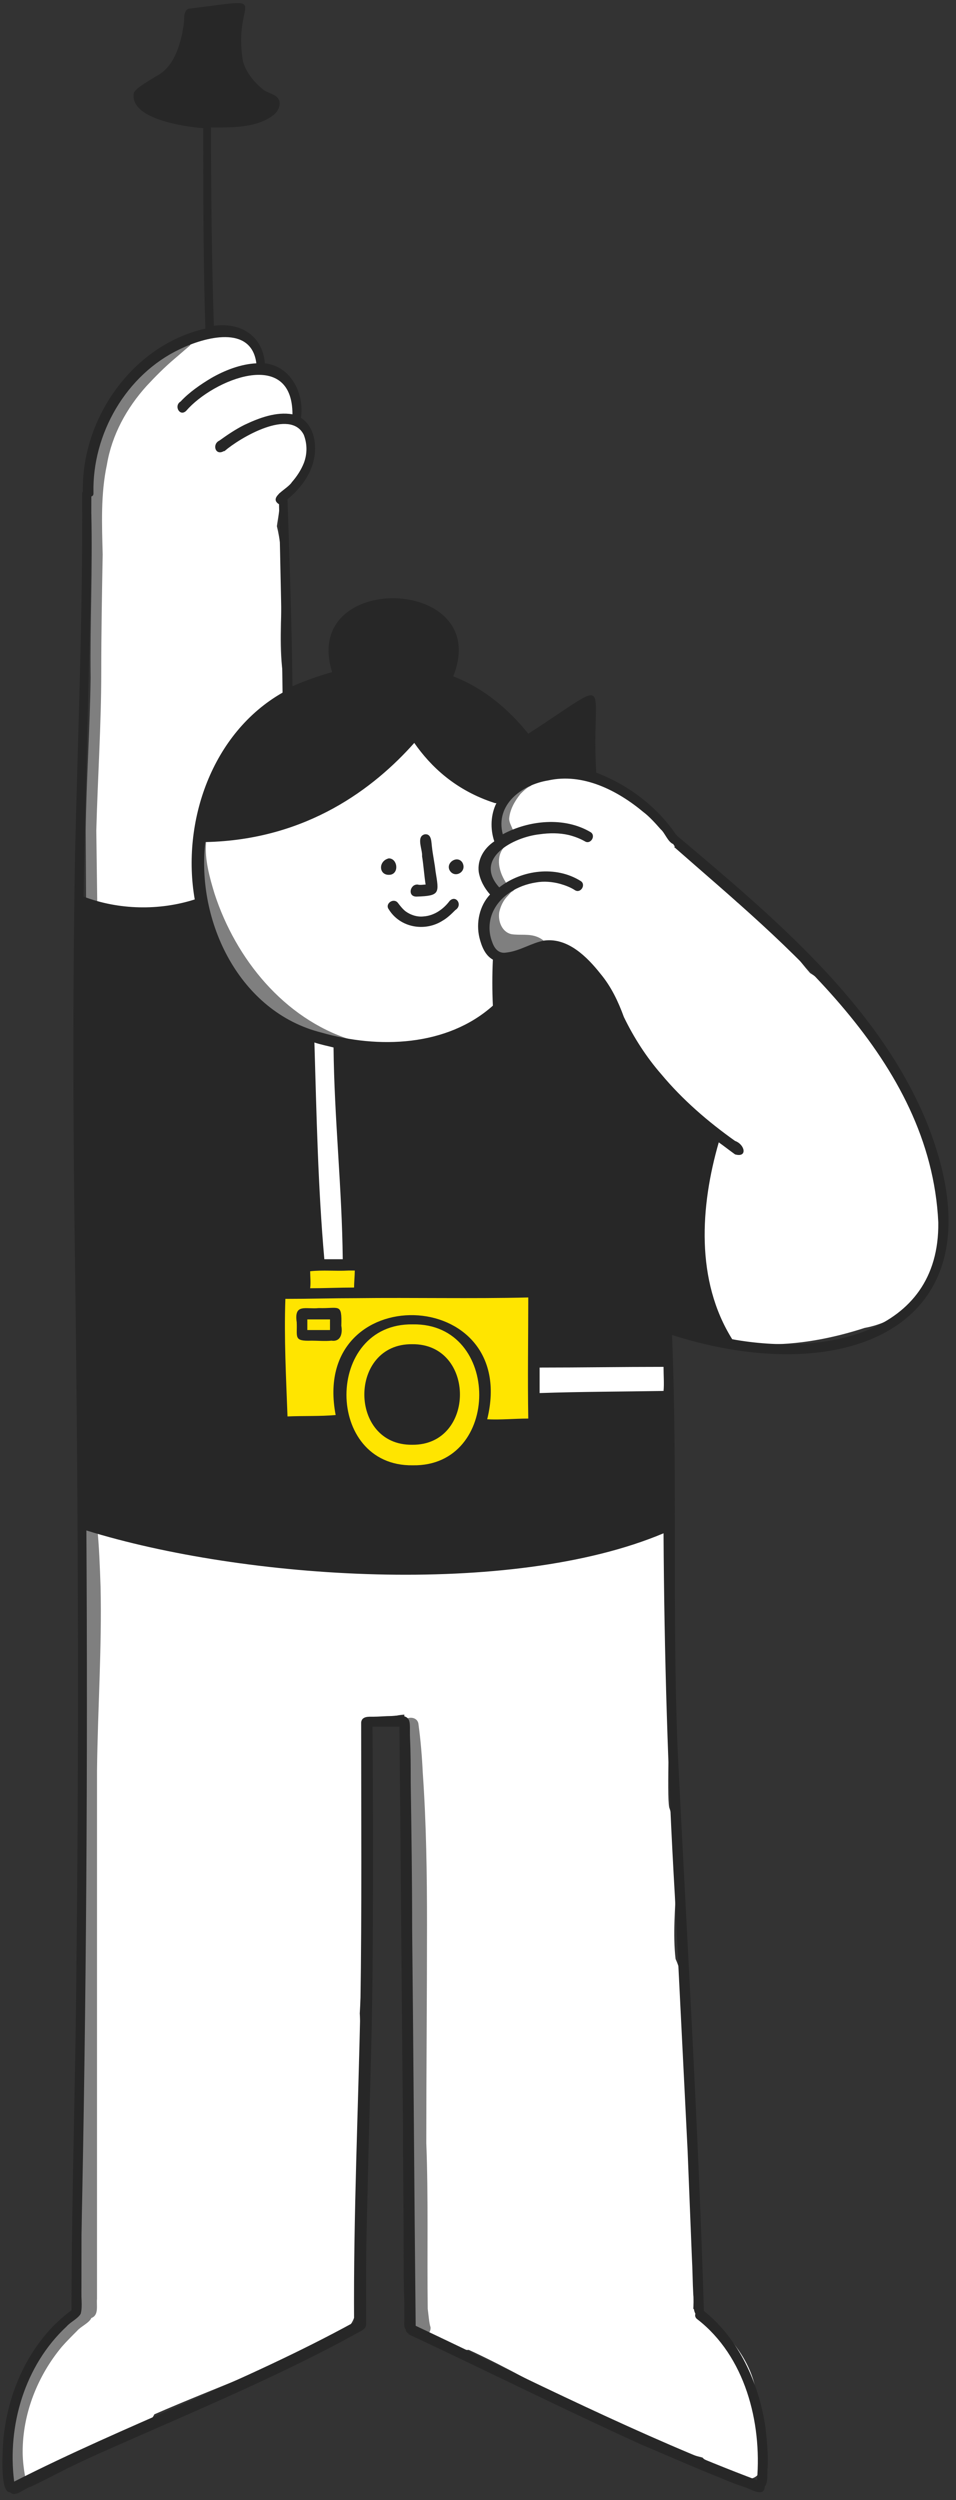 <?xml version="1.0" encoding="utf-8"?>
<!-- Generator: Adobe Illustrator 28.3.0, SVG Export Plug-In . SVG Version: 6.00 Build 0)  -->
<svg version="1.1" id="Layer_1" xmlns="http://www.w3.org/2000/svg" xmlns:xlink="http://www.w3.org/1999/xlink" x="0px" y="0px"
	 viewBox="0 0 135 353" style="enable-background:new 0 0 135 353;" xml:space="preserve">
<rect x="0" y="0" width="135" height="353" fill="#333333" stroke="none"/>
<style type="text/css">
	.st0{fill:#FFFFFF;}
	.st1{fill:#FFE500;}
	.st2{fill:#7F7F7F;}
	.st3{fill:#272727;}
</style>
<path class="st0" d="M132.1,166.5c-2.1-9.2-9.8-24.2-17.7-29.1c-3.3-3.7-5.2-8-10.3-10C96.7,120,85.7,104,73.9,110
	c1.6-15.7-23.1-18.8-33.2-11.4c-2.4-7.7,0.3-16.5-1.6-24.3c0.2-1.5,0.6-3.1,0.3-4.6c3.2-2.2,7-7.5,2.4-10.4c1.3-3.3-2-7.3-5-7.2
	c0.2-2.5-1.3-5.3-4.6-5.3l0,0c-6-0.7-10,3.2-13,7.9c-3.2,3.4-6.3,8-4.8,12.6c-1.9,49,0,98.7-0.7,147.9c-0.6,0.7-0.9,1.7-0.9,2.9
	v107.8c-0.5,0.1-0.9,0.3-1.4,0.6l0,0c-6.7,4.7-7.5,12.6-8.6,19.9c-1.1,2.5,1.9,5.5,4.1,3.1c1.3-1.4,2.6-2.5,4.1-3.4
	c2.4-0.8,5.3-1.3,7.3-2.9c1.4-0.2,2.8-0.9,3.5-2.3c8.7-3.8,17.8-7,26.2-11.4c3.2-1.7,2.1-5.1,2.6-7.9c1.6-12.4,1-24.8,0.2-37.3
	c0.8-13.7,0.9-27.5,0.5-41.4c1.9,0.4,3.8-0.7,5.8-0.8c0,27.2,0,54.3,0,81.5c0,5.7,4.7,8.5,9.1,8.2c10.9,5,21.4,12.4,33,15.2
	c0.1,0.1,0.1,0.1,0.2,0.2h0c8,5.9,9.9,2.1,7.4-6.2c0.9-6.1-3.8-12.1-8.9-15c0.8-11-1.3-21.7-0.9-32.8h0c-1.3-5.4,0.8-11.3-1.6-16.6
	c-0.8-6.9,1.4-14.9-0.9-21.4c-0.7-3.7,1.7-39.8-1.7-42c4.3-2.8,1.6-8.3,1.1-12.4c1.3-4.6,0.2-10.7,0.3-15.6c7.7,6.3,19,5.2,27.9,2.3
	C131.9,185.7,134,175,132.1,166.5z"/>
<path class="st1" d="M75.9,183.3c-1.2-4.6-6.3-3.4-9.9-3.2c-6.1-0.2-23.8-5.7-26,2.1c-9,0.9-5.1,21.4,3.9,18.9
	c1.2,5,5.7,7.4,10.7,6.8c3,3.1,8.5-0.3,10.8-2.8c4.4,0.3,11.1,0,9.8-6.2C75.5,193.9,76.8,188.5,75.9,183.3z"/>
<g>
	<path class="st2" d="M25.7,47.8L25.7,47.8c-1.7,1.3-3.3,2.8-4.8,4.3c-0.2-0.1-0.5,0-0.7,0.1v0c-1,0.8-1.8,2-2.6,3
		c-0.2,0-0.4,0.1-0.5,0.3h0c-1.4,2.3-2.7,4.9-3.6,7.4c-0.5,1.5-1.1,3.1-1.1,4.6c0.1,0.8-0.6,2.1,0.4,2.5c0,0.8-0.6,2,0.1,2.6
		c0.2,7.7-0.2,15.4-0.1,23.1c-0.1,7.2-0.6,14.4-0.7,21.6c0.1,16.4,0.2,32.7,0.1,49.1c0.1,4.7,0.2,9.4,0.3,14c0,0,0,0.8,0,0.8
		c0,1,1.6,1,1.6,0c0-0.4,0-1.2,0-1.6c-0.3-12-0.3-23.9-0.3-35.9c0.1-8.8-0.1-17.6-0.2-26.4c0.2-7.5,0.7-15,0.7-22.4
		c0-5.5,0.1-11.1,0.2-16.6c-0.1-4.2-0.3-8.5,0.6-12.7c0.7-4.2,2.8-8,5.6-11.1c1.2-1.3,2.6-2.7,3.9-3.8c0.6-0.5,1.5-1.3,2.1-1.8
		C27.4,48.4,26.5,47.1,25.7,47.8z"/>
	<path class="st2" d="M49.5,146.8c-9.4-3-16.2-11.4-19.2-20.6c-0.7-2.3-1.4-4.8-1.2-7.2c0-0.4,0-1.3,0-1.7c-0.5-1.6-1.9-0.4-1.5,0.9
		c-0.2,2.7,0.3,5.5,1.1,8.1c-1.2,0.5,0.1,1.9,0.2,2.7c0.4,1.3,0.8,2.8,1.3,4.1c2.1,3.8,4.8,7.4,8.2,10.1c0.9,0.6,4,3.4,4.9,2.5
		c1.7,1,3.7,1.9,5.6,2.6C49.9,148.6,50.4,147.1,49.5,146.8z"/>
	<path class="st2" d="M28.3,127.3C28.3,127.3,28.3,127.3,28.3,127.3L28.3,127.3z"/>
	<path class="st2" d="M78.2,135.9c-0.2-1.5-0.8-3-2.3-3.6c-1.2-0.5-2.5-0.2-3.7-0.4c-1.3-0.3-1.9-1.8-1.7-3.1
		c0.2-0.9,0.6-1.7,1.2-2.3c0.2-0.2,0.4-0.5,0.6-0.6c1-0.5,0.2-2-0.7-1.3v0l-0.1,0.1c-1-1.5-1.6-3.6-0.3-5.1c0.5-0.7,2.9-1.6,1.2-2.5
		c-0.2-0.5-0.5-1-0.5-1.5c0.1-1.3,0.8-2.5,1.6-3.5c0.4-0.4,0.9-0.9,1.4-1.1c0.8-0.5,0-1.8-0.8-1.3h0c-2.3,1.3-4.5,4.6-3.5,7.3
		c-0.6,0.1-0.9,1-0.3,1.4c-2.1,2-1.6,5.3,0.1,7.4c-0.7,0.9-1.3,2.1-1.4,3.3c-0.2,0.1-0.3,0.3-0.3,0.5l0,0c-0.5,1.8-0.3,4,1.3,5.2
		c0.6,0.4,1.3,0.7,2,0.7c0.8,0.5,2.8,0.8,2.3-0.7c0.5-0.2,1.4,0.1,1.7-0.6c0.6,0.5,0.7,1.3,0.8,2.1
		C76.5,138.5,78.8,138.1,78.2,135.9z M74.6,134.4L74.6,134.4L74.6,134.4L74.6,134.4z"/>
	<path class="st2" d="M100,158.3c-2.8-1.8-5.5-3.9-7.9-6.2c0.3-0.2,0.4-0.6,0.3-0.9h0c-1.6-2.7-4.1-5-5.2-8
		c-0.7-1.7-1.4-3.5-2.6-4.9c-0.5-0.5-1.1-1-1.7-1.3c-0.8-0.7-2.1,0.3-1.2,1.1c-0.1,0.2-0.1,0.4,0,0.6l0,0l0.2,0.4
		c-0.4,0.1-0.6,0.7-0.4,1.1l0,0c2.1,3.8,4.3,7.8,7.4,10.9C89.4,152.1,102.2,163.6,100,158.3z M84.3,140.7c0-0.1-0.1-0.2-0.2-0.3
		C84.2,140.5,84.3,140.6,84.3,140.7z"/>
	<path class="st2" d="M14.2,224c-0.1-2.8-0.2-5.8-0.5-8.6c-0.1-1.4-2.4-1.2-2.2,0.2l0.1,0c1.3,13-0.1,26.1,0.1,39.2
		c0,23.7-0.2,47.5-0.2,71.2c0,0-0.1,0-0.1,0.1l0,0C4,331.3-0.2,340.7,1.2,349.7c-0.1,2.1,2.4,3.1,2.5,0.7c-0.3-1.3-0.5-2.9-0.5-4.2
		c0-5.4,2.1-10.7,5.5-14.8c0.6-0.7,1.5-1.6,2.2-2.3c0.5-0.6,1.7-1.1,2-1.8c1.1-0.4,0.7-1.8,0.8-2.7c0-0.7,0-1.7,0-2.4
		c0-2.7,0-5.4,0-8c0-7.2,0-14.5,0-21.7c0-14.2,0-28.4,0-42.5C13.8,241.3,14.4,232.6,14.2,224z"/>
	<path class="st2" d="M60.4,326c-0.1-7.8,0.1-15.7-0.2-23.4c0-10.3,0.1-20.6,0.1-30.8c0-7.1-0.1-14.4-0.6-21.5
		c-0.1-2.2-0.3-4.6-0.6-6.8c-0.1-1.4-2.4-1.2-2.2,0.2l0,0c1.3,12.9,1.2,25.8,1.1,38.7c-0.1,7.9-0.2,15.9,0,23.7
		c0.3,6.1,0.1,12.4,0.1,18.5c0,1.3,0.2,3,0.3,4.2c0.1,1.5,2.5,1.4,2.4-0.2C60.6,328.1,60.5,326.7,60.4,326z"/>
</g>
<g>
	<path class="st3" d="M26,2C26,2,26,2,26,2L26,2z"/>
	<path class="st3" d="M58.8,126.6c3.4-0.1,3.2-0.5,2.7-3.6c-0.1-1-0.4-2.4-0.5-3.4c-0.1-0.6,0-1.9-1-1.8c-1.3,0.3-0.3,2.2-0.4,3.1
		c0.2,1.2,0.3,2.7,0.5,4c-0.3,0-0.8,0.1-1.1,0C57.9,124.8,57.5,126.6,58.8,126.6z"/>
	<path class="st3" d="M65.3,121.8c-0.7-1.1-2.4,0-1.8,1.1C64.2,124.1,66,123.1,65.3,121.8z"/>
	<path class="st3" d="M63.5,127.2c-0.9,1.2-2.2,2.1-3.7,2.2c-0.9,0.1-1.8-0.2-2.5-0.7c-0.4-0.3-0.8-0.8-1.1-1.2
		c-0.6-0.8-1.9,0.1-1.3,0.9c1.6,2.6,5.1,3.2,7.6,1.6c0.7-0.4,1.3-1,1.8-1.5C65.4,127.8,64.4,126.3,63.5,127.2z"/>
	<path class="st3" d="M63.5,127.2C63.5,127.2,63.5,127.2,63.5,127.2L63.5,127.2z"/>
	<path class="st3" d="M55.2,123.5c1.2-0.3,0.9-2.3-0.3-2.3C53.3,121.6,53.5,123.8,55.2,123.5z"/>
	<path class="st3" d="M26.9,1.2c-0.8,0-0.9,0.9-0.9,1.5c0,0.7-0.2,1.5-0.3,2.2c-0.5,2.1-1.3,4.4-3.2,5.6c-1,0.6-2.2,1.3-3.1,2
		c-0.2,0.2-0.4,0.4-0.5,0.6c-0.7,3.7,7.2,4.8,9.8,5c0,9.4,0,18.9,0.3,28.3c-10.2,2.3-17.5,12.6-17.3,23c-0.1,0.1-0.1,0.3-0.1,0.4
		l0,0c0.1,16.9-0.6,33.8-1,50.7c-0.3,16.9-0.3,33.9-0.1,50.8c0.5,35.1,0.7,70.2,0.3,105.3c-0.1,16.5-0.7,33.1-0.7,49.6
		c-5.7,4.2-8.9,11.1-9.6,18c-0.1,1.2-0.6,7.8,0.9,7.7c0.8,0.8,2.1-0.6,3-0.8c1.3-0.6,2.8-1.4,4-2c3.3-1.7,6.8-3.2,10.2-4.7
		c10-4.4,20.1-8.7,29.7-13.8c0.5-0.3,1.5-0.8,2-1.1c0.5-0.3,1.5-0.6,1.4-1.4c0-2.3,0-4.7,0-6.9c0-5.2,0.2-10.5,0.3-15.8
		c0.2-8.6,0.5-17.2,0.6-25.9c0.1-11.9,0.1-23.8,0-35.7c1.2,0,2.6,0,3.8,0c0.2,18.5,0.3,37,0.5,55.5c0,6.3,0.1,12.5,0.1,18.8
		c0,2.3,0,4.8,0.1,7.1c0,0.7,0,1.7,0,2.4c0,0.2-0.1,1.1,0.2,1.3c0,0.3,0.2,0.5,0.4,0.6l0,0.1c10.9,5.1,21.7,10.5,32.7,15.5
		c3.8,1.6,7.6,3.3,11.4,4.8c0.9,0.4,2.2,0.9,3.1,1.2c0.9,0.2,3,1.7,3.1,0c0.5-0.6,0.3-1.9,0.4-2.7c0.1-1.8-0.1-3.8-0.3-5.6
		c-0.9-6.2-3.7-12.5-8.7-16.5c-0.8-26.4-2.4-52.7-3.7-79.1c-0.8-19.5,0-39.1-0.8-58.7c24.7,7.9,47.6-1.2,35.9-30.2
		c-6.9-16.6-21.7-28.9-35.2-40.3c0,0,0-0.1-0.1-0.1l0,0c-2.7-4-6.8-7.1-11.3-8.8c-0.8-13.3,3-13.6-9.6-5.5
		c-2.8-3.5-6.4-6.5-10.6-8.1c5.7-14.2-21.6-15-17.1-0.6c-1.8,0.5-3.8,1.2-5.6,2c-0.1-8.8-0.4-17.6-0.7-26.4c1.7-1.4,3.2-3.3,3.7-5.5
		c0.5-2.1,0.1-4.8-1.8-6c0.5-3.4-1.4-7.3-5.1-7.7c0,0,0,0,0-0.1l0,0c-0.4-3.9-3.5-5.7-7.2-5.2c-0.3-9.3-0.4-18.7-0.4-28
		c3,0,6.6,0.1,9-1.9c0.6-0.6,1-1.6,0.4-2.3c-0.6-0.6-1.5-0.7-2.1-1.2c-1.2-1-2.4-2.4-2.8-4C32.8-0.4,39.1-0.3,26.9,1.2z M67.6,123.1
		c0.2,1.2,0.8,2.3,1.6,3.2c-1.5,1.6-2,4-1.5,6.1c0.3,1.2,0.8,2.5,1.9,3.1c-0.1,2.1-0.1,4.4,0,6.5c-6.5,5.8-16.2,6.1-24.2,3.8
		c-11.6-2.9-17.7-15.7-16.4-26.9c14.4-0.3,23.9-7.7,29.5-14c2.3,3.3,5.8,6.7,11.4,8.5c0,0,0.1,0,0.2,0c-0.8,1.6-0.9,3.6-0.3,5.4
		C68.3,119.8,67.4,121.4,67.6,123.1z M58.3,206.9c-12.5,0.2-12.5-20.1,0-19.9C70.8,186.8,70.8,207.1,58.3,206.9z M50.3,183.3
		c8.1-0.1,16.2,0.1,24.3-0.1c0,5.7-0.1,11.4,0,17.1c-1.9,0-3.9,0.2-5.8,0.1c4.7-19.1-25.1-19.9-21.4-0.6c-2.2,0.2-4.6,0.1-6.8,0.2
		c-0.2-5.5-0.5-11.1-0.3-16.6C43.7,183.4,47.1,183.3,50.3,183.3z M49.2,179.4l0.9,0c0,0.7-0.1,1.7-0.1,2.4c-2,0-4.2,0.1-6.2,0.1
		c0.1-0.8,0-1.7,0-2.4C45.6,179.3,47.4,179.5,49.2,179.4z M93.7,196.4c-5.8,0.1-11.7,0.1-17.5,0.3c0-1.1,0-2.4,0-3.6
		c5.8,0,11.7-0.1,17.5-0.1C93.7,194.1,93.8,195.5,93.7,196.4L93.7,196.4z M47.1,147.9c0.1,10,1.2,19.9,1.3,29.9c-0.8,0-1.8,0-2.6,0
		c-0.9-10.2-1.1-20.4-1.4-30.6C45.3,147.5,46.3,147.7,47.1,147.9z M13.2,69.6c-0.2-8.3,4.6-16.7,12.2-20.3c3.5-1.7,10.1-3.5,10.8,2
		c-2.2,0.1-4.5,1-6.4,2.1c-1.5,0.9-3.1,2-4.3,3.3c-1,0.6-0.1,2.2,0.8,1.3l0,0c3.8-4.4,15-9,15,0.5C39,58.1,36.6,59,34.5,60
		c-1.2,0.6-2.4,1.4-3.5,2.2c-1.1,0.5-0.6,2.2,0.6,1.5l0.1,0c2.2-1.9,9.3-6.1,11.2-2.3c0.5,1.3,0.5,2.7,0,4c-0.4,1-1,1.9-1.7,2.7
		c-0.5,0.9-3.4,2.1-1.8,3.1c0.2,8.9,0.4,17.8,0.5,26.6c-10,5.7-14.3,18.3-12.4,29.2c-5,1.6-10.7,1.5-15.7-0.4
		c0.3-18.8,1.1-37.7,1.1-56.5C13.2,70,13.2,69.8,13.2,69.6z M95.3,267.7c0.6,12,1.2,24,1.8,36c0.2,5,0.4,10,0.6,15
		c0.1,1.7,0.1,3.5,0.2,5.3c0.1,0.8-0.1,2,0.3,2.7c-0.1,0.3,0,0.6,0.3,0.8l0,0c6.7,5.2,9.1,14.5,8.4,22.7
		c-16.5-6.2-32.3-14.3-48.2-21.8c-0.2-18.7-0.3-37.4-0.5-56.1c0-6.9-0.1-13.8-0.2-20.6c0-2.1,0-4.2-0.1-6.3
		c-0.1-2.4,0.5-3.4-2.6-3.1c-0.8,0-1.8,0.1-2.6,0.1c-0.6,0-1.6-0.1-1.7,0.8l0,0c0,13.2,0.1,26.4-0.1,39.5c-0.3,15.1-1,30.1-0.9,45.2
		c-15.5,8.5-32.3,14.5-48,22.5c-1-7.9,1.5-16.4,7.4-21.9c0.5-0.6,1.6-1.1,2-1.8c0.3-1.1,0-2.6,0.1-3.7c0-2.4,0-4.9,0-7.3
		c0.7-33.2,0.9-66.4,0.7-99.6c22.2,6.9,59.9,9.5,81.5,0.4C93.8,233.6,94.3,250.6,95.3,267.7z M132.5,172.6
		c0.2,16-16.5,18.8-29.1,16.5c-5.2-8.3-4.5-18.8-1.9-27.8c0.7,0.5,1.6,1.2,2.3,1.7c1.8,0.5,1.4-1.4,0-1.9c-3.8-2.7-7.4-5.8-10.4-9.4
		c-2.1-2.4-3.9-5.2-5.3-8.1c-0.8-2.2-1.8-4.3-3.3-6.1c-1.9-2.4-4.6-5.1-7.9-4.7c-1.8,0.3-3.5,1.5-5.4,1.7c-1.1,0.2-1.7-0.6-2-1.5
		c-0.5-1.3-0.5-2.7,0-4c1-2.5,3.6-4,6.2-4.4c1.1-0.2,2.3-0.1,3.4,0.2c0.7,0.2,1.5,0.5,2.1,0.9c0.8,0.5,1.6-0.8,0.8-1.3h0
		c-3.5-2.2-8.3-1.6-11.5,0.9c-3.7-4.1,2-7.1,5.7-7.5c1.4-0.2,2.8-0.2,4.1,0.1c0.8,0.2,1.6,0.5,2.3,0.9c0.8,0.5,1.6-0.8,0.8-1.3l0,0
		c-3.7-2.2-8.7-1.7-12.4,0.3c-1.1-4.2,2.7-7,6.4-7.6c4.9-1.1,9.8,1.4,13.5,4.5c0.8,0.6,1.7,1.6,2.4,2.4c0.6,0.5,1,1.8,1.8,2.1
		c0,0.1,0.1,0.2,0.2,0.3l-0.1,0.1C111,133.5,131.4,149.5,132.5,172.6z"/>
	<path class="st3" d="M58.2,189.8c-9-0.1-9,14.3,0,14.2C67.2,204.1,67.2,189.7,58.2,189.8z"/>
	<path class="st3" d="M48.2,187.2c0.1-3.3-0.3-2.4-3.2-2.5c-1.8,0.2-3.5-0.7-3.1,2c0.1,2.1-0.5,2.7,2.1,2.6c0.9,0,1.9,0.1,2.8,0
		C48.1,189.5,48.4,188.3,48.2,187.2z M45.8,187.8c-0.7,0-1.7,0-2.4,0c0-0.4,0-1.1,0-1.5c1,0,2.2,0,3.2,0c0,0.4,0,1.1,0,1.5
		L45.8,187.8z"/>
</g>
</svg>
